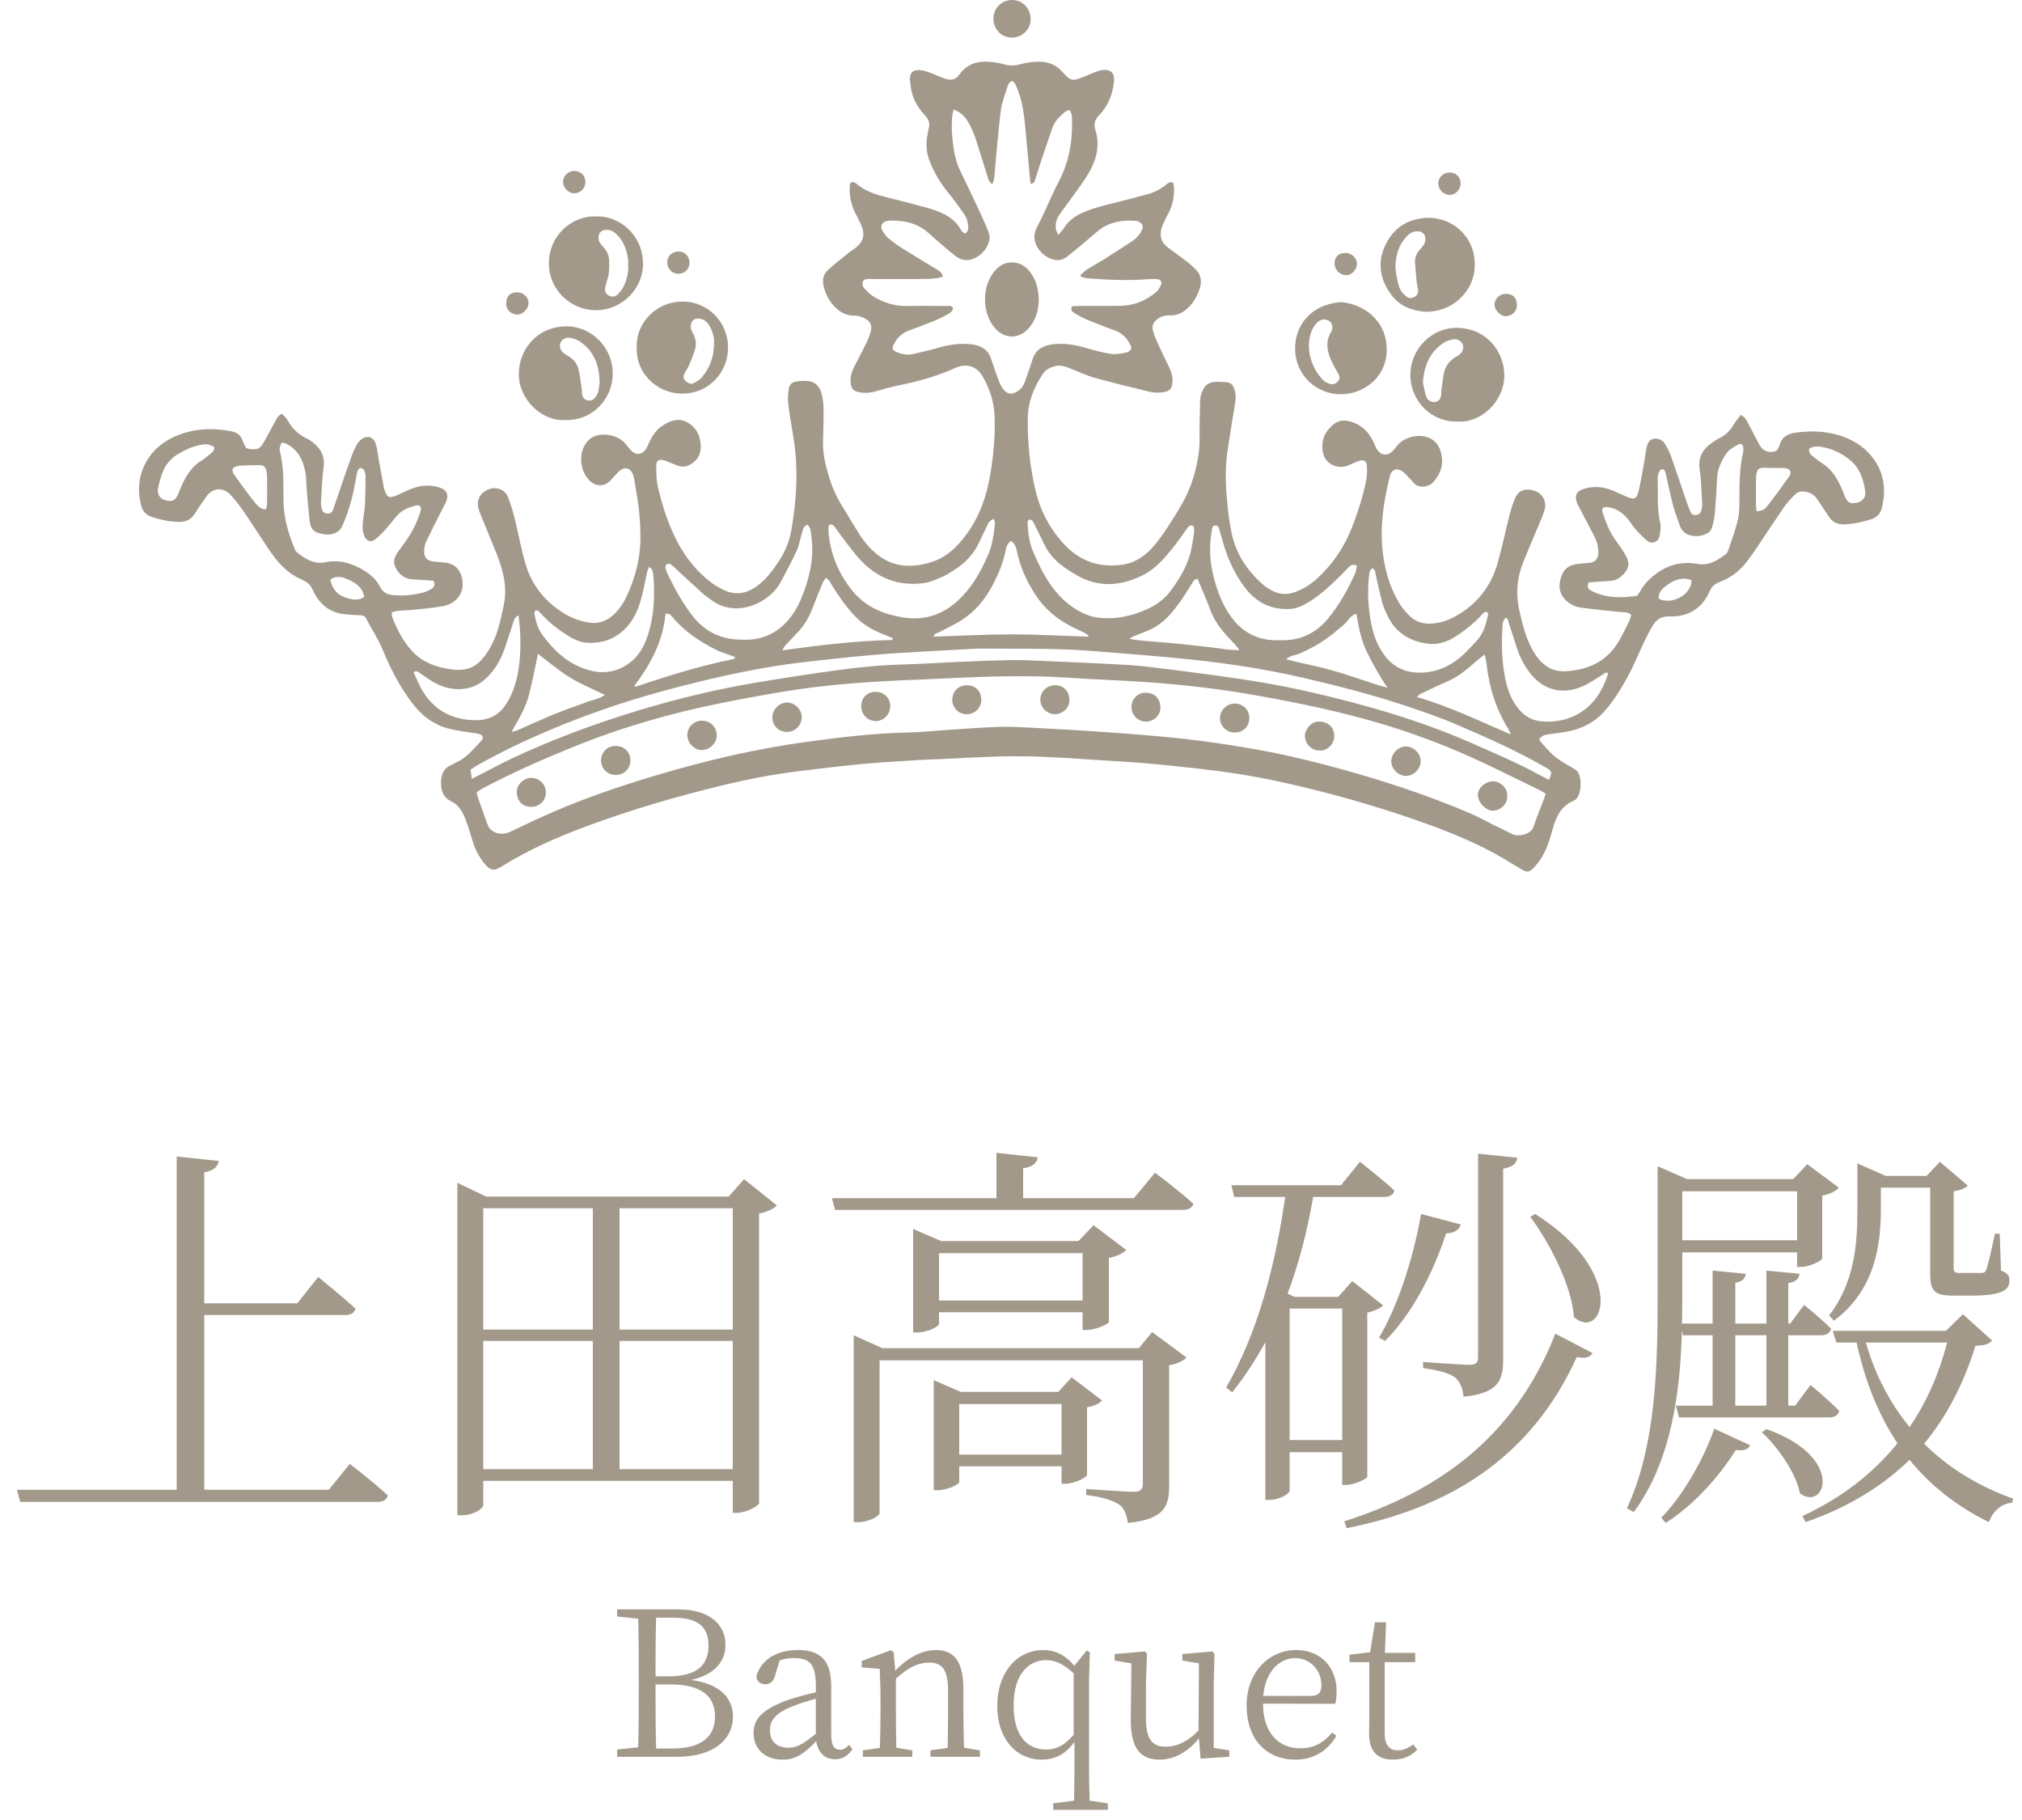 <svg width="160" height="144" viewBox="0 0 160 144" fill="none" xmlns="http://www.w3.org/2000/svg">
<path d="M51.92 138.344H53.216C55.44 138.344 56.576 137.448 56.576 135.832C56.576 134.168 55.488 133.272 52.992 133.272H51.872C51.872 135.144 51.872 136.776 51.92 138.344ZM53.216 127.992H51.92C51.872 129.496 51.872 131.032 51.872 132.632H52.88C55.056 132.632 56.064 131.832 56.064 130.2C56.064 128.648 55.168 127.992 53.216 127.992ZM48.832 127.336H53.648C56.08 127.336 57.408 128.472 57.408 130.152C57.408 131.4 56.608 132.504 54.672 132.92C57.008 133.224 58 134.376 58 135.832C58 137.448 56.704 139 53.536 139H48.832V138.424L50.496 138.248C50.544 136.712 50.544 135.16 50.544 133.592V132.712C50.544 131.176 50.544 129.608 50.496 128.072L48.832 127.896V127.336ZM64.557 137.176V134.408C63.901 134.584 63.197 134.808 62.765 134.984C61.213 135.576 60.925 136.248 60.925 136.888C60.925 137.848 61.533 138.28 62.397 138.28C63.069 138.28 63.533 137.992 64.557 137.176ZM67.181 138.056L67.453 138.392C67.069 138.968 66.621 139.192 66.061 139.192C65.245 139.192 64.733 138.648 64.589 137.768C63.613 138.76 62.973 139.224 61.933 139.224C60.653 139.224 59.629 138.488 59.629 137.112C59.629 136.04 60.253 135.256 62.429 134.472C63.053 134.28 63.821 134.056 64.557 133.896V133.384C64.557 131.624 64.029 131.192 62.813 131.192C62.477 131.192 62.109 131.224 61.693 131.368L61.341 132.552C61.213 133.016 60.973 133.256 60.557 133.256C60.157 133.256 59.885 133.032 59.853 132.648C60.189 131.336 61.437 130.552 63.133 130.552C64.909 130.552 65.773 131.352 65.773 133.432V137.224C65.773 138.152 66.029 138.44 66.461 138.44C66.749 138.44 66.941 138.312 67.181 138.056ZM76.282 138.28L77.546 138.488V139H73.626V138.488L74.987 138.296C75.002 137.416 75.019 136.184 75.019 135.352V133.752C75.019 132.088 74.538 131.544 73.514 131.544C72.731 131.544 71.915 131.88 70.891 132.824V135.352C70.891 136.168 70.906 137.4 70.922 138.28L72.186 138.488V139H68.282V138.488L69.626 138.296C69.659 137.4 69.674 136.168 69.674 135.352V134.472C69.674 133.464 69.642 132.792 69.611 132.04L68.186 131.928V131.416L70.49 130.568L70.715 130.728L70.843 132.2C71.77 131.176 72.971 130.552 74.043 130.552C75.499 130.552 76.234 131.432 76.234 133.688V135.352C76.234 136.184 76.251 137.4 76.282 138.28ZM84.958 137.256V132.392C84.126 131.624 83.47 131.352 82.782 131.352C81.406 131.352 80.206 132.44 80.206 134.952C80.206 137.368 81.31 138.424 82.766 138.424C83.598 138.424 84.222 138.104 84.958 137.256ZM86.222 142.472L87.662 142.68V143.192H83.342V142.68L84.99 142.472C85.006 141.48 85.022 140.488 85.022 139.512V137.816C84.318 138.808 83.454 139.224 82.43 139.224C80.334 139.224 78.91 137.48 78.91 134.984C78.91 132.312 80.478 130.552 82.558 130.552C83.39 130.552 84.254 130.872 85.006 131.8L85.998 130.584L86.238 130.728L86.174 133.064V139.512C86.174 140.488 86.19 141.496 86.222 142.472ZM96.039 138.296L97.271 138.488V139L94.999 139.144L94.871 137.544C93.975 138.648 92.871 139.224 91.751 139.224C90.311 139.224 89.463 138.408 89.479 136.056L89.527 131.608L88.199 131.384V130.872L90.599 130.664L90.759 130.84L90.679 133.272V135.96C90.679 137.624 91.191 138.2 92.231 138.2C93.143 138.2 94.023 137.768 94.839 136.92L94.871 131.608L93.559 131.384V130.872L95.927 130.664L96.103 130.84L96.039 133.272V138.296ZM99.956 134.184H103.7C104.404 134.184 104.564 133.832 104.564 133.32C104.564 132.2 103.716 131.192 102.484 131.192C101.316 131.192 100.148 132.152 99.956 134.184ZM105.652 134.808L99.94 134.792C99.956 137.16 101.204 138.328 102.9 138.328C104.036 138.328 104.788 137.832 105.412 137.08L105.748 137.336C105.092 138.488 103.988 139.224 102.5 139.224C100.26 139.224 98.644 137.672 98.644 134.936C98.644 132.264 100.452 130.552 102.564 130.552C104.42 130.552 105.764 131.816 105.764 133.816C105.764 134.232 105.732 134.568 105.652 134.808ZM111.825 138.024L112.145 138.424C111.697 138.936 111.041 139.224 110.225 139.224C109.009 139.224 108.337 138.568 108.337 137.208C108.337 136.808 108.353 136.44 108.353 135.816V131.512H106.785V130.92L108.417 130.728L108.801 128.36H109.681L109.585 130.776H111.985V131.512H109.569V137.144C109.569 138.088 109.953 138.488 110.609 138.488C111.025 138.488 111.377 138.344 111.825 138.024Z" fill="#A2998A"/>
<path d="M26.016 117.872L27.68 115.824C27.68 115.824 29.568 117.264 30.688 118.32C30.592 118.672 30.336 118.832 29.856 118.832H1.6L1.344 117.872H13.984V91.504L17.312 91.856C17.216 92.304 16.96 92.624 16.16 92.752V103.12H23.52L25.184 101.04C25.184 101.04 27.008 102.512 28.128 103.536C28.032 103.888 27.776 104.048 27.328 104.048H16.16V117.872H26.016ZM49.024 116.24H57.984V106.096H49.024V116.24ZM38.24 106.096V116.24H46.912V106.096H38.24ZM46.912 95.6H38.24V105.2H46.912V95.6ZM57.984 95.6H49.024V105.2H57.984V95.6ZM58.88 93.296L61.472 95.376C61.248 95.632 60.704 95.888 60.064 96.016V118.928C60.032 119.152 59.04 119.696 58.304 119.696H57.984V117.168H38.24V119.088C38.24 119.344 37.504 119.888 36.544 119.888H36.192V93.584L38.464 94.672H57.664L58.88 93.296ZM75.904 115.088H84V111.088H75.904V115.088ZM86.016 111.344V116.688C85.984 116.912 84.992 117.392 84.32 117.392H84V116.016H75.904V117.264C75.904 117.424 75.008 117.904 74.208 117.904H73.888V109.2L76.032 110.128H83.744L84.8 108.976L87.2 110.8C87.04 111.024 86.592 111.248 86.016 111.344ZM90.112 106.672L91.168 105.392L93.888 107.408C93.696 107.632 93.152 107.92 92.512 108.016V117.584C92.512 119.184 92.128 120.208 89.248 120.496C89.152 119.888 88.992 119.344 88.576 119.056C88.096 118.736 87.328 118.448 85.952 118.288V117.808C85.952 117.808 89.024 118.032 89.696 118.032C90.272 118.032 90.432 117.84 90.432 117.36V107.632H69.6V119.728C69.6 119.952 68.736 120.432 67.904 120.432H67.552V105.648L69.824 106.672H90.112ZM74.304 102.896H85.664V99.152H74.304V102.896ZM85.984 105.232H85.664V103.824H74.304V104.752C74.304 104.944 73.408 105.424 72.576 105.424H72.256V97.232L74.464 98.192H85.344L86.528 96.944L89.12 98.896C88.896 99.152 88.352 99.408 87.744 99.536V104.592C87.712 104.784 86.624 105.232 85.984 105.232ZM89.728 94.8L91.392 92.784C91.392 92.784 93.248 94.16 94.432 95.248C94.336 95.568 94.016 95.728 93.568 95.728H66.08L65.824 94.8H78.848V91.216L82.112 91.568C82.048 92.016 81.728 92.336 80.96 92.432V94.8H89.728ZM112.608 108.24V107.76C112.608 107.76 115.648 107.984 116.256 107.984C116.8 107.984 116.96 107.824 116.96 107.344V91.28L120.064 91.6C120 92.08 119.68 92.336 118.944 92.464V107.536C118.944 109.168 118.624 110.224 115.808 110.512C115.744 109.872 115.552 109.36 115.168 109.008C114.72 108.656 113.92 108.432 112.608 108.24ZM109.6 106.096L109.12 105.84C110.56 103.408 111.808 99.728 112.448 96.048L115.584 96.88C115.488 97.264 115.104 97.584 114.432 97.584C113.312 100.976 111.616 104.08 109.6 106.096ZM102.048 113.936H106.208V103.536H102.048V113.936ZM106.496 117.488H106.208V114.896H102.048V117.968C102.048 118.128 101.376 118.672 100.384 118.672H100.128V106.192C99.36 107.6 98.496 108.912 97.504 110.16L97.024 109.776C99.488 105.552 100.928 100.112 101.696 94.704H97.664L97.44 93.776H106.112L107.616 91.92C107.616 91.92 109.28 93.232 110.336 94.192C110.272 94.544 109.952 94.704 109.504 94.704H103.904C103.456 97.392 102.784 99.952 101.888 102.352L102.432 102.608H105.888L107.008 101.36L109.44 103.28C109.248 103.504 108.768 103.728 108.192 103.856V116.848C108.16 117.008 107.168 117.488 106.496 117.488ZM106.56 120.912L106.368 120.368C113.6 118.064 119.808 113.872 123.072 105.52L126.016 107.056C125.824 107.376 125.504 107.504 124.768 107.376C121.088 115.472 114.56 119.312 106.56 120.912ZM121.088 96.272L121.472 96.048C128.864 100.72 126.848 106.224 124.544 104.208C124.352 101.648 122.624 98.352 121.088 96.272ZM145.12 104.496L144.736 104.08C146.784 101.424 146.976 98.352 146.976 95.632V92.048L149.216 93.04H152.448L153.504 91.92L155.712 93.808C155.52 94 155.2 94.16 154.592 94.256V100.336C154.592 100.656 154.688 100.72 155.072 100.72H155.936H156.768C156.928 100.72 157.056 100.72 157.152 100.496C157.312 100.144 157.6 98.8 157.856 97.616H158.24L158.336 100.528C158.88 100.72 159.008 100.944 159.008 101.328C159.008 102.128 158.304 102.512 155.872 102.512H154.528C152.96 102.512 152.736 102.032 152.736 100.752V93.968H148.832V95.632C148.832 98.192 148.512 101.968 145.12 104.496ZM142.208 94.256H133.12V98.128H142.208V94.256ZM139.776 105.648H137.312V111.216H139.776V105.648ZM133.184 105.648L133.088 105.296C132.96 110.064 132.288 115.568 129.28 119.632L128.736 119.344C131.104 114.224 131.168 107.824 131.168 102.032V92.272L133.504 93.296H141.888L143.008 92.112L145.504 93.968C145.312 94.224 144.8 94.48 144.192 94.608V99.568C144.16 99.76 143.168 100.24 142.528 100.24H142.208V99.088H133.12V102.032C133.12 102.896 133.12 103.792 133.088 104.72H135.52V100.528L138.144 100.784C138.08 101.168 137.856 101.424 137.312 101.488V104.72H139.776V100.528L142.4 100.784C142.336 101.168 142.112 101.424 141.504 101.52V104.72H141.664L142.752 103.248C142.752 103.248 144.096 104.304 144.896 105.136C144.8 105.488 144.512 105.648 144.096 105.648H141.504V111.216H142.048L143.264 109.584C143.264 109.584 144.704 110.768 145.536 111.632C145.44 111.984 145.184 112.144 144.736 112.144H132.864L132.608 111.216H135.52V105.648H133.184ZM131.808 120.496L131.456 120.08C133.312 118.192 134.912 115.184 135.648 113.04L138.496 114.352C138.304 114.672 138.08 114.8 137.344 114.736C136.224 116.56 134.176 118.992 131.808 120.496ZM139.424 113.328L139.776 113.072C146.048 115.28 144.448 119.632 142.432 118.16C142.112 116.528 140.672 114.48 139.424 113.328ZM154.08 106.224H147.648C148.384 108.816 149.568 111.024 151.104 112.912C152.48 110.896 153.44 108.656 154.08 106.224ZM155.328 103.984L157.632 106.064C157.376 106.352 157.056 106.448 156.32 106.48C155.424 109.328 154.144 111.952 152.256 114.224C154.176 116.144 156.544 117.584 159.296 118.576L159.232 118.896C158.4 118.96 157.728 119.504 157.376 120.432C154.848 119.184 152.768 117.552 151.104 115.504C149.024 117.52 146.368 119.216 142.88 120.432L142.624 119.952C145.792 118.48 148.256 116.528 150.144 114.192C148.672 111.984 147.584 109.328 146.912 106.224H145.312L145.024 105.296H153.984L155.328 103.984Z" fill="#A2998A"/>
<path d="M83.756 18.588C83.948 18.346 84.082 18.207 84.183 18.047C84.55 17.468 85.073 17.081 85.693 16.816C86.745 16.36 87.865 16.143 88.966 15.852C89.583 15.688 90.205 15.536 90.819 15.364C91.345 15.217 91.821 14.97 92.253 14.633C92.405 14.514 92.537 14.332 92.82 14.451C92.843 14.552 92.893 14.681 92.898 14.81C92.926 15.521 92.812 16.204 92.476 16.841C92.327 17.124 92.172 17.405 92.046 17.698C91.626 18.682 91.889 19.211 92.552 19.689C93.037 20.038 93.52 20.394 93.996 20.758C94.186 20.902 94.352 21.077 94.532 21.236C95.017 21.671 95.131 22.192 94.937 22.812C94.795 23.257 94.603 23.667 94.307 24.028C93.844 24.595 93.298 24.994 92.519 24.954C92.142 24.934 91.808 25.058 91.522 25.3C91.259 25.523 91.125 25.801 91.234 26.153C91.297 26.363 91.348 26.58 91.439 26.777C91.717 27.395 92.003 28.006 92.299 28.616C92.537 29.102 92.8 29.575 92.782 30.141C92.764 30.735 92.567 30.983 91.973 31.044C91.659 31.074 91.325 31.082 91.022 31.008C89.547 30.654 88.073 30.29 86.611 29.888C86.037 29.731 85.493 29.471 84.937 29.253C84.456 29.064 83.994 28.821 83.44 28.98C83.058 29.091 82.729 29.261 82.512 29.592C81.811 30.662 81.341 31.8 81.328 33.115C81.308 35.025 81.495 36.906 81.93 38.762C82.322 40.437 83.103 41.911 84.287 43.145C85.534 44.447 87.082 44.946 88.872 44.667C89.922 44.506 90.708 43.906 91.363 43.125C91.76 42.652 92.117 42.141 92.453 41.62C93.222 40.429 93.993 39.235 94.408 37.857C94.722 36.818 94.937 35.77 94.924 34.675C94.911 33.676 94.942 32.678 94.969 31.679C94.975 31.464 95.033 31.241 95.106 31.039C95.319 30.45 95.65 30.219 96.274 30.209C96.535 30.207 96.793 30.219 97.053 30.24C97.367 30.265 97.562 30.447 97.66 30.74C97.782 31.107 97.807 31.479 97.741 31.863C97.536 33.085 97.337 34.306 97.154 35.53C96.99 36.641 96.957 37.751 97.038 38.874C97.119 39.951 97.223 41.023 97.435 42.08C97.782 43.815 98.71 45.206 100.043 46.342C100.237 46.509 100.475 46.627 100.705 46.749C101.267 47.047 101.848 47.065 102.445 46.855C103.118 46.62 103.702 46.248 104.226 45.77C105.488 44.617 106.406 43.228 107.02 41.635C107.468 40.477 107.842 39.296 108.092 38.082C108.171 37.698 108.186 37.29 108.163 36.896C108.14 36.461 107.928 36.334 107.516 36.474C107.195 36.582 106.894 36.752 106.573 36.861C105.763 37.134 104.878 36.666 104.696 35.856C104.544 35.179 104.658 34.531 105.103 33.988C105.695 33.267 106.284 33.087 107.23 33.484C107.933 33.78 108.376 34.334 108.697 34.999C108.783 35.179 108.849 35.373 108.952 35.54C109.258 36.031 109.729 36.104 110.164 35.72C110.326 35.576 110.447 35.386 110.591 35.219C111.188 34.519 112.42 34.273 113.221 34.711C113.737 34.992 113.975 35.487 114.074 36.029C114.223 36.848 113.957 37.559 113.391 38.17C113.006 38.585 112.164 38.628 111.838 38.181C111.722 38.021 111.572 37.882 111.436 37.738C111.312 37.607 111.198 37.465 111.059 37.354C110.571 36.969 110.118 37.101 109.969 37.7C109.413 39.969 109.102 42.257 109.552 44.584C109.769 45.707 110.149 46.784 110.75 47.763C110.978 48.132 111.274 48.474 111.59 48.772C112.25 49.397 113.072 49.432 113.899 49.253C114.342 49.157 114.782 48.982 115.176 48.759C116.843 47.831 117.961 46.433 118.489 44.607C118.861 43.322 119.129 42.007 119.458 40.71C119.567 40.285 119.708 39.867 119.87 39.46C120.171 38.699 120.821 38.626 121.458 38.846C122.085 39.063 122.402 39.685 122.219 40.343C122.128 40.669 121.994 40.983 121.863 41.296C121.433 42.328 120.988 43.355 120.565 44.392C120.044 45.666 119.918 46.971 120.229 48.327C120.472 49.382 120.717 50.431 121.248 51.385C121.562 51.949 121.939 52.454 122.513 52.796C123.223 53.221 123.972 53.137 124.726 53.011C126.213 52.76 127.363 52.004 128.12 50.692C128.408 50.191 128.663 49.67 128.919 49.151C128.997 48.995 129.027 48.815 129.078 48.651C128.825 48.403 128.537 48.453 128.266 48.426C127.174 48.314 126.081 48.211 124.996 48.059C124.695 48.016 124.377 47.867 124.131 47.682C123.345 47.09 123.236 46.352 123.615 45.441C123.828 44.933 124.253 44.69 124.784 44.627C125.08 44.592 125.378 44.551 125.677 44.541C126.332 44.518 126.493 44.088 126.476 43.638C126.461 43.218 126.359 42.809 126.16 42.432C125.778 41.706 125.398 40.98 125.022 40.254C124.931 40.077 124.822 39.903 124.761 39.716C124.594 39.192 124.761 38.866 125.29 38.694C126.041 38.446 126.789 38.492 127.52 38.778C127.91 38.929 128.286 39.119 128.671 39.283C129.346 39.569 129.503 39.511 129.677 38.782C129.867 37.988 129.994 37.177 130.14 36.372C130.201 36.039 130.221 35.695 130.302 35.368C130.381 35.052 130.53 34.744 130.909 34.711C131.273 34.678 131.584 34.83 131.769 35.151C131.948 35.462 132.118 35.783 132.237 36.12C132.649 37.285 133.036 38.464 133.436 39.635C133.532 39.918 133.64 40.199 133.754 40.474C133.828 40.654 133.962 40.768 134.171 40.753C134.391 40.735 134.561 40.639 134.617 40.416C134.66 40.244 134.705 40.065 134.695 39.89C134.642 38.975 134.624 38.049 134.493 37.144C134.366 36.261 134.67 35.624 135.35 35.121C135.575 34.954 135.805 34.789 136.056 34.67C136.566 34.428 136.918 34.041 137.204 33.568C137.355 33.317 137.55 33.095 137.753 32.819C137.909 32.946 138.038 33.009 138.107 33.112C138.251 33.328 138.365 33.563 138.486 33.79C138.749 34.283 138.994 34.789 139.272 35.272C139.525 35.71 140.062 35.877 140.509 35.684C140.577 35.657 140.641 35.596 140.681 35.533C140.734 35.449 140.78 35.356 140.803 35.26C140.967 34.607 141.42 34.326 142.052 34.238C143.377 34.053 144.679 34.099 145.941 34.584C146.68 34.868 147.345 35.275 147.881 35.854C149.042 37.103 149.308 38.58 148.908 40.204C148.799 40.649 148.506 40.942 148.081 41.079C147.375 41.301 146.665 41.473 145.914 41.486C145.37 41.496 144.993 41.306 144.707 40.864C144.414 40.411 144.105 39.969 143.809 39.516C143.602 39.197 143.316 39.003 142.947 38.919C142.59 38.838 142.262 38.889 142.004 39.157C141.713 39.458 141.415 39.761 141.179 40.105C140.388 41.258 139.621 42.429 138.843 43.593C138.698 43.808 138.537 44.013 138.387 44.225C137.796 45.065 137.037 45.694 136.068 46.048C135.689 46.187 135.451 46.41 135.279 46.794C134.682 48.145 133.582 48.815 132.136 48.772C131.397 48.749 131.053 49.023 130.704 49.624C129.989 50.856 129.518 52.199 128.848 53.451C128.357 54.369 127.814 55.249 127.151 56.058C126.428 56.941 125.517 57.522 124.42 57.791C123.841 57.932 123.244 58.005 122.649 58.084C122.171 58.147 122.118 58.152 121.795 58.476C121.85 58.567 121.893 58.676 121.969 58.759C122.25 59.07 122.528 59.389 122.829 59.677C123.044 59.882 123.289 60.056 123.537 60.221C123.82 60.408 124.124 60.565 124.415 60.737C124.518 60.797 124.617 60.866 124.716 60.934C125.231 61.293 125.219 63.063 124.521 63.354C123.532 63.767 123.132 64.626 122.864 65.575C122.652 66.326 122.445 67.079 122.042 67.755C121.85 68.079 121.623 68.389 121.362 68.66C120.995 69.044 120.831 69.037 120.366 68.764C119.524 68.268 118.697 67.737 117.827 67.289C116.013 66.354 114.119 65.605 112.194 64.932C108.608 63.681 104.956 62.654 101.244 61.842C99.094 61.372 96.922 61.048 94.737 60.805C93.328 60.648 91.917 60.494 90.506 60.378C89.014 60.254 87.516 60.185 86.022 60.079C83.789 59.922 81.553 59.798 79.315 59.849C77.578 59.89 75.843 59.996 74.108 60.074C73.668 60.094 73.228 60.099 72.79 60.13C71.296 60.228 69.801 60.302 68.311 60.441C66.541 60.608 64.776 60.818 63.013 61.04C61.068 61.286 59.149 61.662 57.244 62.12C53.608 62.993 50.027 64.04 46.516 65.335C44.149 66.207 41.848 67.216 39.701 68.554C39.074 68.943 38.793 68.89 38.33 68.321C37.935 67.836 37.64 67.294 37.447 66.698C37.293 66.222 37.159 65.742 36.997 65.269C36.889 64.948 36.767 64.629 36.61 64.331C36.403 63.938 36.125 63.597 35.705 63.4C35.128 63.129 34.916 62.654 34.898 62.042C34.878 61.369 35.037 60.813 35.718 60.524C35.846 60.471 35.958 60.378 36.087 60.325C36.929 59.968 37.468 59.255 38.072 58.625C38.292 58.397 38.234 58.177 37.933 58.081C37.726 58.016 37.503 58.008 37.285 57.97C36.696 57.869 36.097 57.801 35.518 57.654C34.286 57.34 33.348 56.597 32.587 55.59C31.616 54.303 30.885 52.882 30.28 51.4C29.924 50.522 29.382 49.753 28.963 48.914C28.866 48.721 28.707 48.689 28.517 48.681C28.1 48.661 27.68 48.643 27.263 48.598C26.054 48.466 25.245 47.768 24.762 46.701C24.6 46.344 24.395 46.102 24.051 45.952C23.998 45.929 23.953 45.881 23.897 45.859C22.716 45.371 21.927 44.453 21.242 43.426C20.587 42.444 19.954 41.448 19.287 40.477C18.96 40.002 18.604 39.539 18.209 39.119C17.648 38.527 16.846 38.593 16.358 39.248C16.037 39.68 15.736 40.13 15.453 40.588C15.139 41.099 14.724 41.322 14.112 41.296C13.382 41.269 12.686 41.13 12.001 40.897C11.545 40.742 11.28 40.434 11.161 39.966C10.582 37.736 11.596 35.581 13.708 34.594C15.175 33.912 16.705 33.816 18.278 34.119C18.725 34.205 19.059 34.412 19.196 34.87C19.206 34.908 19.226 34.944 19.246 34.979C19.34 35.151 19.401 35.422 19.54 35.472C19.79 35.561 20.096 35.568 20.359 35.513C20.523 35.48 20.693 35.295 20.786 35.136C21.113 34.587 21.401 34.015 21.712 33.459C21.856 33.204 21.942 32.9 22.311 32.738C22.458 32.903 22.648 33.052 22.756 33.249C23.116 33.904 23.614 34.39 24.294 34.706C24.491 34.797 24.673 34.933 24.84 35.072C25.43 35.566 25.718 36.16 25.609 36.969C25.485 37.877 25.455 38.798 25.397 39.716C25.387 39.89 25.414 40.075 25.455 40.247C25.511 40.485 25.67 40.621 25.923 40.636C26.166 40.651 26.294 40.502 26.365 40.303C26.56 39.756 26.737 39.207 26.927 38.659C27.233 37.771 27.536 36.883 27.855 36.001C27.956 35.72 28.09 35.447 28.234 35.186C28.32 35.032 28.437 34.88 28.573 34.774C29.033 34.417 29.534 34.544 29.724 35.093C29.853 35.465 29.881 35.872 29.951 36.264C30.088 37.01 30.217 37.758 30.359 38.504C30.392 38.679 30.457 38.851 30.528 39.015C30.654 39.303 30.796 39.387 31.095 39.298C31.36 39.22 31.616 39.096 31.868 38.977C32.339 38.752 32.809 38.54 33.33 38.461C33.836 38.386 34.329 38.423 34.81 38.585C35.333 38.76 35.5 39.086 35.331 39.612C35.27 39.799 35.159 39.971 35.07 40.151C34.612 41.061 34.145 41.967 33.707 42.885C33.601 43.11 33.563 43.385 33.563 43.638C33.563 44.129 33.806 44.369 34.286 44.425C34.585 44.46 34.883 44.48 35.181 44.511C35.978 44.592 36.433 45.044 36.575 45.838C36.795 47.078 35.93 47.788 35.095 47.948C34.334 48.094 33.553 48.157 32.781 48.241C32.364 48.286 31.944 48.289 31.527 48.327C31.358 48.342 31.191 48.403 30.998 48.446C31.014 48.613 30.998 48.737 31.039 48.84C31.413 49.794 31.878 50.699 32.566 51.468C33.396 52.394 34.478 52.786 35.685 52.958C36.527 53.076 37.298 52.973 37.92 52.389C38.264 52.067 38.545 51.66 38.783 51.251C39.385 50.216 39.61 49.055 39.858 47.902C40.163 46.483 39.825 45.166 39.316 43.868C38.932 42.885 38.517 41.911 38.12 40.93C38.022 40.689 37.91 40.449 37.855 40.199C37.738 39.688 37.872 39.235 38.3 38.919C38.732 38.6 39.233 38.525 39.713 38.77C39.923 38.876 40.113 39.121 40.202 39.344C40.416 39.9 40.591 40.477 40.735 41.056C41.033 42.255 41.243 43.481 41.597 44.663C42.106 46.354 43.168 47.652 44.688 48.567C45.297 48.934 45.947 49.159 46.65 49.263C47.356 49.366 47.953 49.157 48.476 48.704C48.969 48.279 49.324 47.748 49.597 47.161C50.295 45.656 50.694 44.088 50.679 42.412C50.666 41.286 50.578 40.178 50.376 39.073C50.305 38.681 50.252 38.284 50.178 37.892C50.151 37.736 50.108 37.576 50.037 37.435C49.834 37.032 49.458 36.936 49.093 37.202C48.934 37.318 48.805 37.475 48.666 37.619C48.514 37.779 48.378 37.95 48.216 38.102C47.811 38.479 47.23 38.494 46.8 38.153C45.902 37.435 45.707 35.907 46.413 35.007C46.534 34.852 46.688 34.708 46.858 34.612C47.644 34.167 48.899 34.407 49.49 35.103C49.645 35.285 49.781 35.487 49.951 35.654C50.34 36.041 50.808 35.99 51.112 35.53C51.22 35.366 51.289 35.174 51.375 34.992C51.615 34.478 51.923 34.01 52.404 33.692C52.993 33.302 53.638 33.039 54.321 33.383C55.054 33.755 55.411 34.407 55.449 35.232C55.479 35.864 55.257 36.357 54.71 36.701C54.366 36.919 54.012 36.982 53.628 36.84C53.403 36.757 53.18 36.666 52.958 36.58C52.829 36.529 52.702 36.461 52.568 36.425C52.141 36.307 51.934 36.418 51.931 36.855C51.926 37.412 51.934 37.983 52.06 38.52C52.414 40.039 52.884 41.526 53.62 42.91C54.296 44.177 55.183 45.277 56.342 46.139C56.597 46.329 56.883 46.478 57.163 46.627C58.137 47.143 59.045 46.997 59.915 46.359C60.641 45.828 61.154 45.12 61.642 44.387C62.171 43.593 62.497 42.72 62.651 41.779C62.978 39.802 63.124 37.824 62.94 35.811C62.816 34.473 62.497 33.173 62.363 31.843C62.328 31.494 62.371 31.13 62.411 30.778C62.449 30.442 62.682 30.23 63.003 30.186C63.357 30.141 63.729 30.105 64.075 30.169C64.538 30.255 64.847 30.604 64.978 31.046C65.089 31.426 65.155 31.83 65.163 32.222C65.178 33.102 65.158 33.983 65.125 34.86C65.089 35.796 65.294 36.688 65.552 37.571C65.797 38.416 66.134 39.228 66.604 39.981C67.092 40.76 67.547 41.557 68.043 42.331C68.423 42.922 68.885 43.454 69.437 43.889C70.739 44.918 72.206 44.943 73.703 44.473C74.915 44.093 75.777 43.239 76.51 42.23C77.547 40.803 78.088 39.19 78.372 37.475C78.62 35.973 78.759 34.463 78.703 32.941C78.66 31.78 78.306 30.7 77.712 29.714C77.264 28.968 76.45 28.73 75.618 29.102C74.538 29.587 73.42 29.954 72.274 30.235C71.771 30.358 71.26 30.45 70.754 30.571C70.289 30.682 69.824 30.806 69.366 30.943C68.936 31.072 68.506 31.12 68.064 31.049C67.525 30.96 67.338 30.75 67.307 30.217C67.282 29.782 67.406 29.387 67.598 29.008C67.914 28.386 68.248 27.771 68.554 27.142C68.693 26.856 68.815 26.555 68.895 26.249C69.032 25.73 68.88 25.404 68.392 25.169C68.165 25.06 67.899 24.969 67.654 24.974C66.852 24.992 66.291 24.597 65.82 24.008C65.492 23.596 65.287 23.128 65.165 22.61C65.049 22.111 65.16 21.684 65.527 21.353C66.03 20.898 66.564 20.478 67.09 20.05C67.259 19.911 67.454 19.802 67.629 19.668C68.334 19.127 68.483 18.593 68.137 17.782C67.988 17.433 67.795 17.104 67.633 16.76C67.295 16.039 67.171 15.283 67.259 14.512C67.462 14.342 67.618 14.408 67.765 14.534C68.468 15.142 69.325 15.402 70.203 15.619C71.288 15.89 72.373 16.168 73.45 16.464C73.835 16.57 74.211 16.712 74.573 16.879C75.145 17.142 75.635 17.516 75.967 18.065C76.068 18.234 76.156 18.419 76.399 18.477C76.73 18.184 76.606 17.817 76.541 17.483C76.5 17.276 76.384 17.069 76.257 16.892C75.878 16.353 75.496 15.814 75.079 15.306C74.449 14.542 73.946 13.713 73.579 12.795C73.296 12.084 73.245 11.361 73.402 10.617C73.435 10.46 73.453 10.301 73.493 10.147C73.594 9.765 73.501 9.461 73.223 9.165C72.656 8.558 72.229 7.863 72.095 7.021C72.054 6.765 72.011 6.507 72.006 6.25C71.996 5.777 72.219 5.536 72.699 5.546C72.972 5.551 73.25 5.63 73.511 5.721C73.926 5.865 74.323 6.06 74.735 6.209C75.183 6.371 75.597 6.353 75.906 5.911C76.665 4.831 77.752 4.77 78.913 4.962C79.09 4.99 79.262 5.043 79.436 5.091C79.871 5.213 80.301 5.21 80.736 5.084C81.257 4.932 81.791 4.871 82.337 4.884C83.04 4.902 83.612 5.177 84.075 5.696C84.714 6.414 84.833 6.442 85.723 6.09C86.057 5.956 86.386 5.807 86.722 5.68C86.889 5.617 87.066 5.564 87.243 5.544C87.906 5.463 88.212 5.792 88.149 6.449C88.05 7.481 87.678 8.392 86.955 9.133C86.616 9.482 86.543 9.848 86.677 10.281C87.061 11.52 86.76 12.655 86.131 13.725C85.799 14.292 85.395 14.815 85.015 15.354C84.611 15.923 84.183 16.477 83.791 17.053C83.559 17.395 83.488 17.792 83.569 18.202C83.586 18.293 83.65 18.373 83.756 18.593V18.588ZM122.305 62.793C122.103 62.674 121.956 62.575 121.797 62.499C119.946 61.604 118.112 60.669 116.233 59.831C114.061 58.865 111.833 58.028 109.557 57.34C106.226 56.331 102.825 55.626 99.4 55.016C96.011 54.414 92.6 54.058 89.168 53.873C88.091 53.815 87.013 53.764 85.938 53.706C84.803 53.645 83.667 53.554 82.529 53.527C81.232 53.494 79.932 53.494 78.635 53.527C77.077 53.565 75.522 53.643 73.966 53.714C72.272 53.79 70.577 53.848 68.885 53.962C67.373 54.065 65.858 54.192 64.353 54.381C61.936 54.687 59.541 55.135 57.151 55.611C53.084 56.42 49.119 57.563 45.277 59.131C42.89 60.105 40.533 61.141 38.254 62.345C38.067 62.444 37.892 62.568 37.731 62.666C37.743 62.79 37.738 62.853 37.756 62.909C38.039 63.718 38.312 64.533 38.618 65.335C38.684 65.504 38.843 65.668 39.003 65.764C39.463 66.048 39.933 66.022 40.429 65.785C41.544 65.249 42.667 64.72 43.803 64.229C46.557 63.038 49.399 62.087 52.275 61.24C56.018 60.137 59.811 59.257 63.676 58.719C66.384 58.342 69.098 58.016 71.839 57.955C73.035 57.93 74.229 57.795 75.425 57.72C76.642 57.641 77.856 57.548 79.072 57.512C79.93 57.487 80.789 57.532 81.647 57.578C83.64 57.684 85.635 57.791 87.625 57.935C89.697 58.086 91.768 58.243 93.831 58.473C95.576 58.668 97.314 58.941 99.049 59.234C101.155 59.591 103.237 60.077 105.303 60.628C109.069 61.635 112.771 62.828 116.36 64.363C116.944 64.614 117.5 64.93 118.074 65.213C118.611 65.479 119.154 65.734 119.69 66.002C120.171 66.24 121.157 65.992 121.339 65.436C121.587 64.68 121.898 63.944 122.181 63.197C122.224 63.086 122.255 62.972 122.313 62.798L122.305 62.793ZM85.546 21.899C85.529 21.851 85.513 21.805 85.496 21.757C85.673 21.608 85.835 21.436 86.029 21.315C86.467 21.037 86.927 20.791 87.367 20.516C88.093 20.058 88.811 19.587 89.532 19.117C89.891 18.884 90.185 18.586 90.362 18.191C90.481 17.928 90.42 17.721 90.172 17.577C90.058 17.509 89.912 17.471 89.777 17.463C88.799 17.413 87.858 17.547 87.049 18.148C86.586 18.495 86.161 18.892 85.716 19.264C85.286 19.62 84.861 19.982 84.418 20.323C84.178 20.511 83.895 20.609 83.579 20.576C82.509 20.465 81.417 19.188 82.029 18.03C82.663 16.831 83.156 15.556 83.786 14.355C84.611 12.782 84.884 11.118 84.828 9.373C84.821 9.138 84.803 8.902 84.616 8.687C84.472 8.758 84.332 8.796 84.234 8.882C83.837 9.224 83.463 9.588 83.285 10.096C82.962 11.019 82.648 11.945 82.337 12.87C82.19 13.305 82.069 13.751 81.922 14.185C81.869 14.342 81.819 14.532 81.553 14.537C81.535 14.408 81.515 14.294 81.505 14.18C81.389 12.908 81.278 11.636 81.156 10.364C81.055 9.289 80.954 8.215 80.562 7.195C80.451 6.907 80.375 6.588 80.089 6.399C79.828 6.5 79.763 6.733 79.699 6.925C79.505 7.532 79.264 8.139 79.189 8.766C78.981 10.47 78.847 12.182 78.688 13.89C78.665 14.12 78.66 14.352 78.501 14.567C78.184 14.33 78.154 13.993 78.058 13.7C77.762 12.79 77.499 11.866 77.193 10.959C77.039 10.508 76.854 10.058 76.609 9.651C76.359 9.234 76.022 8.867 75.453 8.665C75.403 8.945 75.342 9.153 75.332 9.36C75.314 9.74 75.306 10.121 75.332 10.501C75.4 11.56 75.534 12.607 76.012 13.581C76.445 14.459 76.862 15.344 77.277 16.232C77.59 16.902 77.904 17.569 78.184 18.252C78.278 18.482 78.344 18.773 78.288 19.003C78.129 19.651 77.729 20.149 77.11 20.432C76.599 20.665 76.101 20.64 75.643 20.278C75.408 20.093 75.167 19.914 74.94 19.719C74.439 19.289 73.943 18.854 73.453 18.416C72.75 17.789 71.91 17.516 70.987 17.466C70.729 17.45 70.466 17.438 70.213 17.481C69.778 17.557 69.619 17.895 69.836 18.27C69.965 18.49 70.125 18.707 70.319 18.867C70.671 19.16 71.048 19.428 71.435 19.673C72.297 20.215 73.175 20.733 74.042 21.267C74.27 21.408 74.538 21.522 74.609 21.894C74.394 21.942 74.209 22.005 74.019 22.023C73.701 22.056 73.382 22.071 73.063 22.073C71.766 22.078 70.471 22.073 69.174 22.078C68.88 22.078 68.574 22.015 68.316 22.187C68.198 22.435 68.238 22.653 68.397 22.82C68.615 23.047 68.84 23.287 69.105 23.449C69.9 23.937 70.759 24.226 71.713 24.21C72.752 24.193 73.792 24.203 74.834 24.21C75.038 24.21 75.276 24.145 75.423 24.362C75.37 24.648 75.165 24.782 74.955 24.893C74.619 25.07 74.28 25.242 73.928 25.384C73.299 25.639 72.666 25.885 72.026 26.11C71.43 26.32 70.992 26.684 70.721 27.263C70.582 27.561 70.6 27.688 70.903 27.832C71.351 28.042 71.824 28.113 72.307 28.001C73.025 27.834 73.746 27.663 74.457 27.463C75.276 27.233 76.103 27.142 76.948 27.255C77.653 27.352 78.187 27.668 78.422 28.388C78.627 29.013 78.845 29.635 79.08 30.25C79.163 30.467 79.285 30.687 79.441 30.859C79.755 31.201 80.064 31.226 80.463 30.991C80.789 30.801 80.997 30.518 81.116 30.164C81.308 29.597 81.518 29.036 81.695 28.464C81.94 27.668 82.512 27.339 83.296 27.243C84.209 27.131 85.084 27.283 85.956 27.534C86.588 27.716 87.228 27.89 87.876 27.994C88.237 28.052 88.629 27.986 88.999 27.921C89.224 27.883 89.466 27.789 89.537 27.513C89.261 26.798 88.786 26.302 88.043 26.082C87.929 26.049 87.817 25.998 87.706 25.956C87.147 25.741 86.583 25.536 86.032 25.303C85.686 25.154 85.352 24.969 85.025 24.777C84.856 24.678 84.689 24.539 84.823 24.238C85.013 24.228 85.228 24.205 85.443 24.205C86.502 24.203 87.562 24.213 88.622 24.2C89.679 24.188 90.615 23.816 91.431 23.161C91.624 23.007 91.775 22.771 91.871 22.541C91.975 22.294 91.836 22.111 91.568 22.084C91.35 22.063 91.128 22.063 90.91 22.084C89.292 22.218 87.678 22.144 86.062 22.02C85.888 22.008 85.718 21.942 85.546 21.901V21.899ZM37.331 61.627C37.624 61.475 37.849 61.356 38.077 61.243C38.932 60.808 39.777 60.35 40.644 59.945C43.38 58.671 46.195 57.591 49.068 56.665C52.573 55.535 56.132 54.632 59.763 54.02C61.791 53.678 63.825 53.365 65.863 53.079C67.74 52.816 69.624 52.616 71.523 52.573C72.681 52.548 73.837 52.457 74.995 52.409C76.612 52.34 78.228 52.26 79.844 52.229C80.822 52.209 81.801 52.262 82.78 52.303C84.477 52.373 86.171 52.452 87.865 52.538C88.784 52.586 89.702 52.626 90.615 52.73C92.4 52.935 94.18 53.172 95.963 53.41C98.578 53.759 101.183 54.177 103.755 54.771C108.14 55.782 112.455 57.022 116.582 58.85C118.282 59.604 119.991 60.325 121.628 61.21C121.941 61.379 122.255 61.541 122.573 61.71C122.834 61.071 122.819 61.017 122.313 60.717C122.278 60.696 122.24 60.684 122.207 60.663C119.913 59.351 117.5 58.289 115.078 57.249C113.96 56.769 112.801 56.379 111.648 55.985C108.866 55.034 106.024 54.303 103.163 53.638C99.752 52.844 96.292 52.358 92.807 52.039C91.335 51.903 89.863 51.776 88.391 51.663C86.94 51.551 85.486 51.412 84.029 51.372C81.869 51.311 79.71 51.329 77.55 51.316C77.289 51.316 77.031 51.334 76.771 51.349C75.514 51.417 74.26 51.481 73.003 51.556C71.849 51.625 70.696 51.685 69.543 51.782C68.251 51.888 66.958 52.014 65.668 52.158C64.24 52.318 62.808 52.464 61.389 52.692C58.764 53.112 56.175 53.701 53.603 54.369C50.621 55.145 47.692 56.073 44.832 57.216C42.437 58.175 40.093 59.24 37.844 60.509C37.64 60.626 37.445 60.757 37.235 60.889C37.268 61.139 37.296 61.349 37.331 61.63V61.627ZM129.559 47.133C129.817 46.749 130.009 46.362 130.292 46.066C131.392 44.918 132.707 44.326 134.333 44.617C135.226 44.776 135.916 44.341 136.577 43.833C136.663 43.765 136.721 43.641 136.759 43.532C136.999 42.814 137.259 42.101 137.459 41.372C137.717 40.439 137.621 39.47 137.644 38.517C137.664 37.617 137.715 36.721 137.922 35.841C137.957 35.69 137.962 35.523 137.94 35.371C137.904 35.151 137.737 35.065 137.543 35.171C137.176 35.371 136.807 35.571 136.564 35.94C136.185 36.517 135.909 37.123 135.873 37.829C135.828 38.727 135.78 39.625 135.704 40.517C135.671 40.912 135.59 41.309 135.484 41.691C135.433 41.868 135.307 42.073 135.155 42.161C134.809 42.364 134.412 42.457 134.005 42.407C133.463 42.341 133.074 42.083 132.902 41.537C132.748 41.041 132.54 40.563 132.409 40.062C132.196 39.253 132.027 38.431 131.84 37.614C131.812 37.498 131.794 37.376 131.744 37.273C131.663 37.106 131.443 37.073 131.354 37.227C131.258 37.392 131.164 37.596 131.172 37.779C131.215 38.972 131.094 40.176 131.369 41.36C131.428 41.605 131.405 41.881 131.369 42.136C131.326 42.45 131.266 42.788 130.899 42.905C130.558 43.014 130.325 42.786 130.11 42.584C129.703 42.199 129.321 41.8 129.002 41.329C128.577 40.7 128.016 40.229 127.222 40.125C126.855 40.077 126.701 40.211 126.815 40.555C127.057 41.294 127.336 42.02 127.783 42.667C128.079 43.094 128.4 43.507 128.648 43.959C128.997 44.594 128.899 44.999 128.383 45.515C128.117 45.78 127.811 45.94 127.429 45.96C126.855 45.993 126.281 46.038 125.717 46.079C125.568 46.364 125.636 46.587 125.876 46.716C126.137 46.858 126.418 46.977 126.701 47.057C127.642 47.323 128.595 47.282 129.564 47.138L129.559 47.133ZM34.304 45.95C33.732 45.909 33.196 45.861 32.657 45.838C32.002 45.813 31.58 45.452 31.302 44.903C31.036 44.379 31.274 43.944 31.593 43.527C32.222 42.7 32.802 41.84 33.143 40.844C33.189 40.712 33.249 40.583 33.277 40.449C33.358 40.085 33.234 39.923 32.888 40.004C32.564 40.08 32.238 40.196 31.949 40.361C31.547 40.591 31.269 40.96 30.981 41.327C30.611 41.795 30.202 42.24 29.754 42.629C29.352 42.978 28.955 42.824 28.791 42.318C28.659 41.908 28.682 41.494 28.743 41.071C28.806 40.636 28.866 40.201 28.887 39.764C28.917 39.066 28.922 38.368 28.922 37.67C28.922 37.516 28.884 37.346 28.813 37.209C28.768 37.121 28.634 37.022 28.543 37.027C28.457 37.032 28.333 37.149 28.302 37.242C28.229 37.468 28.191 37.708 28.151 37.943C27.953 39.109 27.663 40.249 27.202 41.342C27.104 41.577 26.998 41.853 26.808 41.999C26.307 42.389 25.731 42.341 25.151 42.154C24.663 41.997 24.544 41.6 24.496 41.172C24.4 40.3 24.327 39.425 24.254 38.55C24.223 38.191 24.246 37.827 24.185 37.472C24.018 36.491 23.637 35.631 22.703 35.136C22.577 35.067 22.334 34.997 22.281 35.055C22.177 35.169 22.165 35.366 22.127 35.533C22.114 35.588 22.137 35.652 22.152 35.71C22.367 36.59 22.43 37.483 22.43 38.386C22.43 38.922 22.415 39.46 22.445 39.996C22.511 41.147 22.837 42.235 23.262 43.297C23.32 43.444 23.384 43.613 23.5 43.704C24.155 44.217 24.853 44.67 25.741 44.488C26.669 44.296 27.524 44.47 28.351 44.888C29.041 45.236 29.686 45.679 30.037 46.367C30.303 46.885 30.619 47.057 31.18 47.095C31.972 47.146 32.736 47.088 33.492 46.883C33.72 46.822 33.942 46.714 34.145 46.592C34.38 46.45 34.45 46.236 34.294 45.945L34.304 45.95ZM94.451 41.633C94.16 41.466 94.051 41.653 93.933 41.815C93.581 42.298 93.242 42.796 92.87 43.264C92.172 44.142 91.452 45.006 90.422 45.515C88.647 46.39 86.869 46.524 85.111 45.457C84.957 45.363 84.8 45.275 84.649 45.178C83.786 44.64 83.053 43.982 82.618 43.039C82.4 42.568 82.158 42.108 81.927 41.643C81.857 41.501 81.806 41.342 81.707 41.221C81.647 41.147 81.515 41.107 81.414 41.104C81.381 41.104 81.305 41.266 81.31 41.349C81.358 42.108 81.422 42.869 81.72 43.575C81.991 44.217 82.284 44.857 82.628 45.462C83.298 46.64 84.153 47.659 85.359 48.335C85.817 48.59 86.293 48.785 86.816 48.855C88.182 49.043 89.477 48.772 90.721 48.226C91.502 47.882 92.172 47.384 92.678 46.688C93.46 45.616 94.125 44.48 94.325 43.14C94.4 42.637 94.56 42.131 94.454 41.633H94.451ZM65.593 41.534C65.577 41.681 65.545 41.817 65.552 41.954C65.666 43.767 66.336 45.365 67.472 46.772C67.659 47.004 67.879 47.212 68.101 47.409C69.012 48.218 70.104 48.608 71.288 48.825C73.235 49.187 74.836 48.565 76.161 47.164C77.064 46.21 77.684 45.07 78.202 43.868C78.541 43.082 78.642 42.255 78.728 41.42C78.741 41.304 78.67 41.178 78.635 41.038C78.268 41.256 78.27 41.258 78.124 41.569C77.919 42.002 77.701 42.429 77.502 42.864C77.072 43.8 76.414 44.531 75.539 45.07C75.251 45.247 74.973 45.457 74.664 45.591C74.171 45.803 73.67 46.056 73.149 46.127C71.397 46.372 69.819 45.924 68.496 44.713C68.144 44.392 67.826 44.03 67.53 43.658C67.044 43.049 66.589 42.417 66.119 41.795C66.005 41.643 65.929 41.423 65.588 41.529L65.593 41.534ZM58.853 50.613C60.102 50.661 61.291 50.231 62.234 49.217C62.755 48.658 63.139 48.001 63.428 47.293C64.045 45.778 64.419 44.22 64.222 42.566C64.192 42.308 64.164 42.047 64.098 41.797C64.068 41.686 63.946 41.597 63.865 41.499C63.769 41.587 63.633 41.658 63.587 41.767C63.489 42.005 63.44 42.262 63.367 42.513C63.261 42.874 63.195 43.259 63.033 43.595C62.621 44.458 62.184 45.31 61.718 46.147C61.475 46.582 61.132 46.949 60.727 47.257C59.551 48.16 57.684 48.603 56.182 47.396C56.01 47.26 55.816 47.148 55.654 47.002C54.9 46.316 54.154 45.623 53.405 44.936C53.289 44.829 53.178 44.703 53.041 44.635C52.831 44.528 52.626 44.685 52.659 44.918C52.68 45.054 52.723 45.191 52.783 45.318C53.35 46.509 53.972 47.667 54.789 48.714C55.795 50.006 57.098 50.639 58.85 50.613H58.853ZM107.379 44.769C107.025 44.589 106.863 44.738 106.704 44.9C106.383 45.229 106.069 45.565 105.735 45.879C104.994 46.577 104.241 47.27 103.343 47.763C102.984 47.96 102.572 48.142 102.172 48.173C100.67 48.289 99.441 47.715 98.528 46.514C97.933 45.732 97.473 44.862 97.117 43.949C96.871 43.32 96.717 42.657 96.515 42.012C96.457 41.83 96.434 41.569 96.181 41.575C95.872 41.58 95.913 41.881 95.877 42.075C95.67 43.272 95.731 44.455 96.032 45.634C96.32 46.767 96.722 47.841 97.41 48.797C98.161 49.839 99.16 50.474 100.442 50.626C100.796 50.669 101.16 50.654 101.52 50.654C102.971 50.656 104.14 50.069 105.068 48.964C105.973 47.882 106.641 46.658 107.225 45.386C107.311 45.199 107.326 44.976 107.377 44.766L107.379 44.769ZM79.995 42.809C79.74 42.981 79.631 43.239 79.581 43.512C79.406 44.465 79.039 45.343 78.599 46.2C77.985 47.396 77.155 48.405 76.01 49.119C75.468 49.455 74.882 49.713 74.32 50.016C74.161 50.102 73.931 50.115 73.862 50.373C75.944 50.307 77.995 50.193 80.043 50.193C82.084 50.193 84.123 50.31 86.163 50.378C86.062 50.211 85.938 50.13 85.807 50.064C85.43 49.88 85.046 49.715 84.674 49.518C83.579 48.939 82.661 48.155 81.973 47.118C81.247 46.026 80.721 44.847 80.451 43.562C80.387 43.264 80.311 42.986 79.995 42.811V42.809ZM108.613 44.956C108.383 45.1 108.363 45.29 108.338 45.492C108.199 46.711 108.249 47.922 108.464 49.129C108.646 50.16 108.978 51.134 109.648 51.969C110.366 52.864 111.335 53.246 112.437 53.221C113.606 53.195 114.663 52.765 115.556 52.004C116.023 51.605 116.438 51.139 116.858 50.689C117.397 50.112 117.591 49.377 117.753 48.63C117.766 48.567 117.713 48.491 117.698 48.441C117.465 48.357 117.379 48.507 117.27 48.623C116.656 49.285 115.965 49.857 115.204 50.343C114.531 50.773 113.788 51.038 112.994 50.932C111.613 50.75 110.498 50.112 109.848 48.823C109.668 48.469 109.499 48.099 109.392 47.718C109.195 47.007 109.051 46.283 108.879 45.565C108.831 45.361 108.859 45.123 108.613 44.956ZM42.323 48.327C42.313 48.4 42.278 48.499 42.293 48.585C42.402 49.157 42.556 49.728 42.895 50.198C43.686 51.301 44.642 52.239 45.907 52.781C47.328 53.388 48.722 53.355 49.966 52.33C50.702 51.726 51.084 50.881 51.347 49.989C51.757 48.59 51.812 47.156 51.716 45.712C51.703 45.515 51.675 45.312 51.62 45.123C51.595 45.032 51.486 44.966 51.364 44.837C51.294 45.029 51.23 45.151 51.203 45.279C51.076 45.846 50.975 46.415 50.838 46.979C50.631 47.816 50.361 48.633 49.829 49.331C48.99 50.434 47.847 50.917 46.486 50.858C45.834 50.831 45.264 50.502 44.723 50.155C43.995 49.69 43.343 49.134 42.756 48.499C42.647 48.383 42.564 48.231 42.328 48.33L42.323 48.327ZM127.217 53.246C127.017 53.157 126.906 53.324 126.759 53.413C126.233 53.731 125.722 54.098 125.158 54.333C123.507 55.021 122.01 54.52 121.021 53.19C120.598 52.624 120.28 52.007 120.055 51.342C119.832 50.681 119.637 50.011 119.407 49.351C119.349 49.182 119.379 48.929 119.114 48.876C118.932 49.182 118.922 49.2 118.906 49.404C118.808 50.679 118.82 51.954 119.025 53.218C119.19 54.232 119.463 55.206 120.115 56.03C120.581 56.62 121.18 56.996 121.934 57.07C122.907 57.166 123.853 57.019 124.723 56.569C126.061 55.876 126.797 54.693 127.25 53.304C127.255 53.291 127.232 53.271 127.214 53.243L127.217 53.246ZM41.036 48.686C40.7 48.858 40.677 49.063 40.616 49.245C40.391 49.928 40.174 50.613 39.941 51.294C39.635 52.196 39.165 53.001 38.469 53.663C37.842 54.263 37.073 54.541 36.233 54.526C35.553 54.513 34.891 54.311 34.294 53.962C33.917 53.739 33.558 53.484 33.196 53.236C33.065 53.145 32.946 53.026 32.728 53.19C32.888 53.539 33.037 53.903 33.214 54.255C34.021 55.861 35.308 56.784 37.111 56.961C38.183 57.065 39.165 56.865 39.858 55.972C40.171 55.57 40.422 55.095 40.601 54.617C41.145 53.17 41.213 51.653 41.163 50.128C41.147 49.675 41.084 49.225 41.033 48.686H41.036ZM94.765 45.806C94.469 45.828 94.413 46.02 94.32 46.165C94.046 46.582 93.793 47.014 93.51 47.424C92.926 48.264 92.296 49.078 91.409 49.607C90.867 49.928 90.243 50.112 89.659 50.365C89.555 50.411 89.464 50.487 89.368 50.55C90.119 50.689 90.832 50.727 91.545 50.783C92.281 50.841 93.014 50.909 93.748 50.985C94.461 51.058 95.174 51.152 95.888 51.225C96.608 51.299 97.321 51.468 98.075 51.428C97.845 51.104 97.59 50.838 97.332 50.57C96.677 49.89 96.103 49.164 95.771 48.259C95.473 47.437 95.109 46.64 94.765 45.808V45.806ZM70.613 50.641C70.62 50.59 70.628 50.54 70.635 50.489C70.461 50.416 70.286 50.34 70.109 50.272C69.209 49.928 68.372 49.5 67.687 48.787C66.976 48.046 66.397 47.217 65.858 46.354C65.727 46.142 65.641 45.886 65.35 45.727C65.269 45.846 65.175 45.94 65.127 46.056C64.844 46.736 64.558 47.416 64.298 48.104C64.04 48.785 63.696 49.407 63.203 49.943C62.851 50.322 62.487 50.694 62.136 51.074C62.065 51.149 62.024 51.256 61.908 51.45C64.872 51.056 67.727 50.687 70.613 50.641ZM119.544 58.109C119.453 57.889 119.422 57.778 119.364 57.687C118.363 56.101 117.832 54.361 117.627 52.51C117.604 52.297 117.546 52.09 117.485 51.787C117.245 51.974 117.07 52.098 116.911 52.234C116.185 52.859 115.48 53.506 114.579 53.893C113.828 54.215 113.095 54.576 112.354 54.925C112.28 54.961 112.23 55.039 112.116 55.15C114.698 55.889 117.04 57.039 119.544 58.109ZM42.569 51.733C42.331 52.834 42.136 53.868 41.883 54.89C41.623 55.939 41.074 56.873 40.472 57.917C41.097 57.773 41.534 57.495 42.002 57.302C42.483 57.105 42.953 56.885 43.431 56.685C43.929 56.478 44.43 56.281 44.933 56.089C45.419 55.904 45.917 55.75 46.398 55.557C46.863 55.368 47.391 55.327 47.869 54.986C46.903 54.51 45.952 54.129 45.095 53.6C44.223 53.064 43.436 52.383 42.571 51.733H42.569ZM52.659 48.57C52.467 50.719 51.488 52.563 50.188 54.275C50.264 54.298 50.31 54.328 50.338 54.318C52.872 53.471 55.419 52.667 58.046 52.148C58.079 52.141 58.109 52.105 58.137 52.078C58.15 52.065 58.152 52.042 58.175 51.986C58.013 51.928 57.851 51.868 57.69 51.809C57.373 51.691 57.042 51.599 56.741 51.45C55.426 50.8 54.217 50.004 53.251 48.873C53.12 48.719 53.003 48.491 52.659 48.57ZM107.324 48.555C106.803 48.719 106.643 49.182 106.312 49.447C105.971 49.721 105.647 50.021 105.298 50.282C104.931 50.555 104.552 50.818 104.155 51.051C103.778 51.273 103.371 51.445 102.984 51.648C102.615 51.842 102.149 51.815 101.767 52.158C102.023 52.227 102.213 52.28 102.405 52.325C103.431 52.568 104.471 52.77 105.485 53.061C106.691 53.408 107.875 53.83 109.071 54.215C109.309 54.29 109.554 54.346 109.797 54.412C109.165 53.517 108.669 52.593 108.196 51.658C107.708 50.689 107.518 49.635 107.326 48.552L107.324 48.555ZM143.16 35.495C143.106 35.811 143.271 35.96 143.445 36.099C143.698 36.297 143.944 36.504 144.214 36.673C144.925 37.118 145.332 37.801 145.678 38.527C145.79 38.76 145.876 39.008 145.972 39.248C146.169 39.746 146.409 39.888 146.887 39.787C147.368 39.685 147.654 39.374 147.593 38.899C147.469 37.902 147.14 36.984 146.321 36.337C145.734 35.874 145.061 35.556 144.33 35.394C143.949 35.31 143.541 35.262 143.157 35.495H143.16ZM16.917 35.333C16.467 35.131 16.297 35.11 15.825 35.209C15.233 35.331 14.689 35.571 14.168 35.877C13.576 36.223 13.126 36.696 12.883 37.331C12.714 37.773 12.575 38.239 12.496 38.707C12.423 39.149 12.709 39.493 13.126 39.594C13.642 39.718 13.902 39.582 14.107 39.076C14.211 38.815 14.305 38.552 14.426 38.3C14.78 37.576 15.197 36.901 15.913 36.463C16.184 36.297 16.429 36.084 16.679 35.887C16.854 35.748 17.011 35.588 16.919 35.333H16.917ZM21.039 40.305C21.072 40.161 21.13 40.019 21.133 39.875C21.143 39.139 21.138 38.401 21.133 37.665C21.133 37.546 21.113 37.427 21.087 37.311C21.006 36.924 20.867 36.8 20.478 36.8C20 36.8 19.522 36.82 19.046 36.84C18.91 36.845 18.768 36.871 18.639 36.919C18.414 37 18.343 37.172 18.439 37.394C18.485 37.503 18.561 37.599 18.629 37.695C18.92 38.1 19.208 38.504 19.504 38.901C19.755 39.235 20.005 39.572 20.278 39.885C20.458 40.09 20.66 40.292 21.037 40.303L21.039 40.305ZM138.997 40.454C139.48 40.394 139.604 40.356 139.902 39.969C140.474 39.23 141.025 38.474 141.566 37.713C141.812 37.366 141.685 37.108 141.26 37.04C141.124 37.017 140.982 37.03 140.843 37.027C140.504 37.022 140.165 37.032 139.829 37.015C139.138 36.979 139.02 37.07 138.959 37.741C138.951 37.819 138.951 37.9 138.951 37.978C138.951 38.656 138.951 39.331 138.951 40.009C138.951 40.143 138.977 40.277 138.997 40.452V40.454ZM133.855 45.902C133.167 45.651 132.581 45.838 132.034 46.213C131.625 46.493 131.213 46.787 131.253 47.368C132.179 47.874 133.828 47.154 133.855 45.902ZM28.821 47.224C28.682 46.443 28.105 46.089 27.481 45.821C27.051 45.636 26.58 45.525 26.143 45.859C26.262 46.529 26.631 47.004 27.212 47.224C27.711 47.414 28.27 47.594 28.823 47.224H28.821Z" fill="#A2998A"/>
<path d="M47.172 17.124C48.952 17.051 50.844 18.525 50.879 20.814C50.912 22.858 49.197 24.549 47.136 24.544C45.103 24.539 43.421 22.873 43.431 20.837C43.444 18.548 45.348 17.033 47.172 17.124ZM49.706 20.963C49.706 20.804 49.718 20.683 49.706 20.566C49.615 19.795 49.357 19.097 48.793 18.538C48.54 18.288 48.244 18.143 47.877 18.192C47.586 18.229 47.409 18.404 47.369 18.692C47.331 18.968 47.419 19.193 47.612 19.398C47.913 19.721 48.176 20.081 48.196 20.546C48.221 21.105 48.229 21.661 48.034 22.203C47.973 22.369 47.935 22.546 47.892 22.721C47.829 22.981 47.9 23.204 48.123 23.351C48.363 23.507 48.641 23.512 48.846 23.318C49.056 23.118 49.255 22.875 49.372 22.612C49.609 22.084 49.751 21.52 49.708 20.966L49.706 20.963Z" fill="#A2998A"/>
<path d="M44.747 33.234C42.868 33.361 41.032 31.603 41.052 29.557C41.07 27.731 42.41 25.862 44.787 25.822C46.798 25.786 48.495 27.514 48.485 29.534C48.474 31.765 46.664 33.318 44.747 33.234ZM47.465 30.199C47.453 30.199 47.44 30.194 47.428 30.192C47.428 30.093 47.433 29.992 47.428 29.893C47.359 28.692 46.889 27.696 45.875 27.013C45.639 26.853 45.334 26.762 45.048 26.722C44.727 26.676 44.416 26.904 44.335 27.154C44.246 27.425 44.35 27.739 44.613 27.946C44.721 28.032 44.843 28.1 44.964 28.171C45.397 28.429 45.695 28.796 45.796 29.286C45.9 29.79 45.963 30.303 46.039 30.811C46.057 30.928 46.039 31.052 46.054 31.168C46.087 31.398 46.193 31.588 46.431 31.659C46.656 31.729 46.879 31.691 47.038 31.517C47.154 31.388 47.268 31.234 47.314 31.069C47.392 30.786 47.42 30.488 47.468 30.194L47.465 30.199Z" fill="#A2998A"/>
<path d="M115.325 33.353C113.416 33.429 111.605 31.873 111.603 29.638C111.603 27.617 113.305 25.897 115.315 25.94C117.697 25.991 119.025 27.872 119.035 29.691C119.048 31.719 117.225 33.487 115.325 33.353ZM112.596 30.272C112.685 30.654 112.733 31.051 112.872 31.416C112.991 31.727 113.33 31.858 113.608 31.797C113.879 31.737 114.018 31.539 114.046 31.168C114.051 31.089 114.04 31.008 114.051 30.93C114.111 30.477 114.162 30.025 114.243 29.577C114.354 28.973 114.69 28.522 115.229 28.227C115.315 28.178 115.404 28.128 115.479 28.065C115.737 27.852 115.844 27.539 115.753 27.27C115.669 27.025 115.356 26.795 115.037 26.843C114.751 26.886 114.445 26.977 114.21 27.139C113.117 27.885 112.672 28.97 112.596 30.277V30.272Z" fill="#A2998A"/>
<path d="M112.892 24.673C111.795 24.615 110.781 24.251 110.095 23.328C109.215 22.144 108.962 20.811 109.605 19.433C110.237 18.075 111.319 17.331 112.844 17.238C114.635 17.129 116.595 18.431 116.696 20.763C116.749 21.99 116.238 23.102 115.209 23.889C114.536 24.405 113.765 24.643 112.892 24.671V24.673ZM110.417 21.099C110.437 21.269 110.449 21.529 110.5 21.782C110.568 22.134 110.621 22.498 110.763 22.824C110.869 23.067 111.077 23.282 111.282 23.459C111.476 23.628 111.737 23.613 111.957 23.477C112.182 23.335 112.258 23.115 112.202 22.852C112.169 22.695 112.129 22.538 112.114 22.382C112.058 21.848 112 21.312 111.969 20.776C111.949 20.404 112.073 20.07 112.323 19.785C112.442 19.65 112.564 19.514 112.662 19.367C112.834 19.112 112.834 18.727 112.67 18.52C112.483 18.282 112.22 18.277 111.957 18.32C111.646 18.371 111.416 18.57 111.218 18.803C110.682 19.441 110.439 20.184 110.417 21.099Z" fill="#A2998A"/>
<path d="M50.381 27.474C50.305 25.675 51.807 23.88 53.99 23.86C56.008 23.839 57.627 25.493 57.612 27.534C57.596 29.545 55.985 31.161 53.987 31.143C51.825 31.125 50.278 29.352 50.384 27.474H50.381ZM56.501 27.026C56.501 26.606 56.352 26.065 56.059 25.658C55.861 25.384 55.609 25.207 55.26 25.203C54.954 25.197 54.779 25.334 54.688 25.627C54.612 25.878 54.681 26.1 54.802 26.313C55.027 26.71 55.133 27.145 55.017 27.58C54.895 28.038 54.698 28.475 54.514 28.915C54.43 29.115 54.294 29.294 54.192 29.487C54.071 29.714 54.028 29.952 54.243 30.144C54.443 30.321 54.683 30.445 54.951 30.288C55.153 30.169 55.376 30.05 55.523 29.873C56.14 29.135 56.517 28.29 56.499 27.028L56.501 27.026Z" fill="#A2998A"/>
<path d="M109.732 27.6C109.767 29.855 107.896 31.191 106.113 31.193C104.115 31.196 102.509 29.635 102.481 27.653C102.453 25.761 103.697 24.082 106.12 23.9C107.847 24.056 109.696 25.283 109.732 27.6ZM104.719 25.265C104.631 25.306 104.395 25.351 104.254 25.49C104.062 25.68 103.892 25.923 103.793 26.173C103.252 27.552 103.758 29.132 104.712 30.083C104.846 30.217 105.04 30.311 105.222 30.371C105.468 30.455 105.695 30.366 105.87 30.174C106.047 29.982 106.009 29.77 105.898 29.565C105.756 29.302 105.589 29.051 105.46 28.783C105.068 27.971 104.805 27.149 105.318 26.282C105.377 26.183 105.415 26.059 105.425 25.943C105.458 25.566 105.2 25.273 104.717 25.265H104.719Z" fill="#A2998A"/>
<path d="M80.077 2.972C79.25 2.972 78.618 2.335 78.608 1.485C78.6 0.653 79.245 0.018 80.074 0C80.831 -0.017 81.534 0.587 81.554 1.485C81.574 2.317 80.896 2.969 80.074 2.972H80.077Z" fill="#A2998A"/>
<path d="M53.681 19.894C54.159 19.886 54.546 20.265 54.562 20.746C54.577 21.267 54.197 21.661 53.684 21.661C53.201 21.661 52.822 21.295 52.799 20.804C52.776 20.296 53.16 19.901 53.681 19.894Z" fill="#A2998A"/>
<path d="M115.578 14.5C115.578 15.018 115.161 15.441 114.673 15.415C114.2 15.393 113.816 14.988 113.813 14.507C113.81 14.04 114.208 13.65 114.696 13.648C115.201 13.643 115.578 14.007 115.578 14.497V14.5Z" fill="#A2998A"/>
<path d="M45.464 13.528C45.968 13.538 46.327 13.908 46.322 14.408C46.314 14.896 45.932 15.286 45.454 15.296C44.984 15.304 44.544 14.848 44.554 14.36C44.564 13.895 44.976 13.518 45.467 13.528H45.464Z" fill="#A2998A"/>
<path d="M105.604 20.847C105.602 20.334 105.897 20.03 106.413 20.015C106.939 20 107.362 20.379 107.372 20.878C107.382 21.307 106.97 21.768 106.568 21.773C106.034 21.78 105.607 21.371 105.602 20.845L105.604 20.847Z" fill="#A2998A"/>
<path d="M40.06 23.962C40.065 23.426 40.384 23.125 40.935 23.128C41.421 23.128 41.828 23.525 41.825 23.99C41.823 24.448 41.33 24.931 40.877 24.888C40.434 24.848 40.027 24.526 40.06 23.96V23.962Z" fill="#A2998A"/>
<path d="M120.027 24.081C120.057 24.645 119.655 24.969 119.21 25.01C118.758 25.052 118.264 24.572 118.259 24.112C118.254 23.646 118.664 23.252 119.147 23.247C119.701 23.244 120.017 23.543 120.025 24.079L120.027 24.081Z" fill="#A2998A"/>
<path d="M56.718 58.14C56.736 58.765 56.19 59.331 55.55 59.346C54.961 59.361 54.414 58.82 54.389 58.201C54.364 57.573 54.852 57.05 55.487 57.022C56.157 56.992 56.698 57.485 56.718 58.14Z" fill="#A2998A"/>
<path d="M49.88 60.198C49.864 60.868 49.351 61.336 48.666 61.313C48.001 61.29 47.53 60.729 47.563 60.135C47.604 59.396 48.163 59.007 48.729 59.017C49.412 59.029 49.895 59.517 49.88 60.198Z" fill="#A2998A"/>
<path d="M62.275 57.913C61.607 57.913 61.101 57.397 61.114 56.732C61.124 56.127 61.673 55.589 62.277 55.586C62.879 55.586 63.431 56.125 63.443 56.727C63.456 57.369 62.92 57.915 62.275 57.913Z" fill="#A2998A"/>
<path d="M105.579 58.213C105.594 58.838 105.098 59.366 104.481 59.386C103.829 59.407 103.275 58.903 103.257 58.253C103.242 57.755 103.717 57.077 104.38 57.09C105.083 57.105 105.566 57.528 105.581 58.21L105.579 58.213Z" fill="#A2998A"/>
<path d="M98.857 56.812C98.857 57.472 98.394 57.937 97.742 57.958C96.99 57.978 96.54 57.368 96.535 56.819C96.53 56.18 97.094 55.648 97.734 55.666C98.374 55.681 98.859 56.177 98.857 56.814V56.812Z" fill="#A2998A"/>
<path d="M68.149 55.856C68.159 55.198 68.63 54.735 69.285 54.74C69.972 54.745 70.461 55.236 70.443 55.904C70.425 56.536 69.909 57.054 69.297 57.054C68.657 57.054 68.139 56.516 68.149 55.856Z" fill="#A2998A"/>
<path d="M112.42 60.198C112.438 60.815 111.876 61.392 111.257 61.392C110.66 61.392 110.111 60.856 110.093 60.256C110.075 59.639 110.637 59.062 111.257 59.062C111.853 59.062 112.402 59.599 112.42 60.198Z" fill="#A2998A"/>
<path d="M90.706 54.816C91.381 54.821 91.796 55.271 91.824 55.952C91.852 56.617 91.245 57.102 90.693 57.097C90.061 57.092 89.543 56.594 89.53 55.969C89.517 55.34 90.038 54.753 90.706 54.816Z" fill="#A2998A"/>
<path d="M119.263 62.94C119.332 63.534 118.808 64.116 118.125 64.141C117.589 64.161 116.954 63.484 116.942 62.917C116.929 62.353 117.506 61.847 118.123 61.812C118.651 61.782 119.329 62.356 119.263 62.94Z" fill="#A2998A"/>
<path d="M42.01 63.838C41.312 63.825 40.907 63.363 40.894 62.647C40.884 62.078 41.463 61.527 42.065 61.544C42.69 61.565 43.196 62.073 43.196 62.695C43.196 63.345 42.672 63.851 42.01 63.838Z" fill="#A2998A"/>
<path d="M75.355 55.365C75.355 54.695 75.853 54.207 76.526 54.217C77.186 54.227 77.641 54.682 77.649 55.348C77.659 56.005 77.141 56.521 76.481 56.511C75.848 56.501 75.353 55.998 75.353 55.368L75.355 55.365Z" fill="#A2998A"/>
<path d="M84.616 55.335C84.684 56.013 84.034 56.501 83.513 56.508C82.858 56.519 82.317 56 82.322 55.348C82.327 54.715 82.826 54.225 83.475 54.217C84.133 54.207 84.606 54.67 84.616 55.335Z" fill="#A2998A"/>
<path d="M82.201 23.791C82.171 24.456 82.011 25.23 81.48 25.879C80.673 26.871 79.452 26.873 78.663 25.879C77.671 24.63 77.704 22.569 78.759 21.38C79.492 20.551 80.678 20.538 81.43 21.423C81.971 22.061 82.176 22.824 82.201 23.793V23.791Z" fill="#A2998A"/>
</svg>
